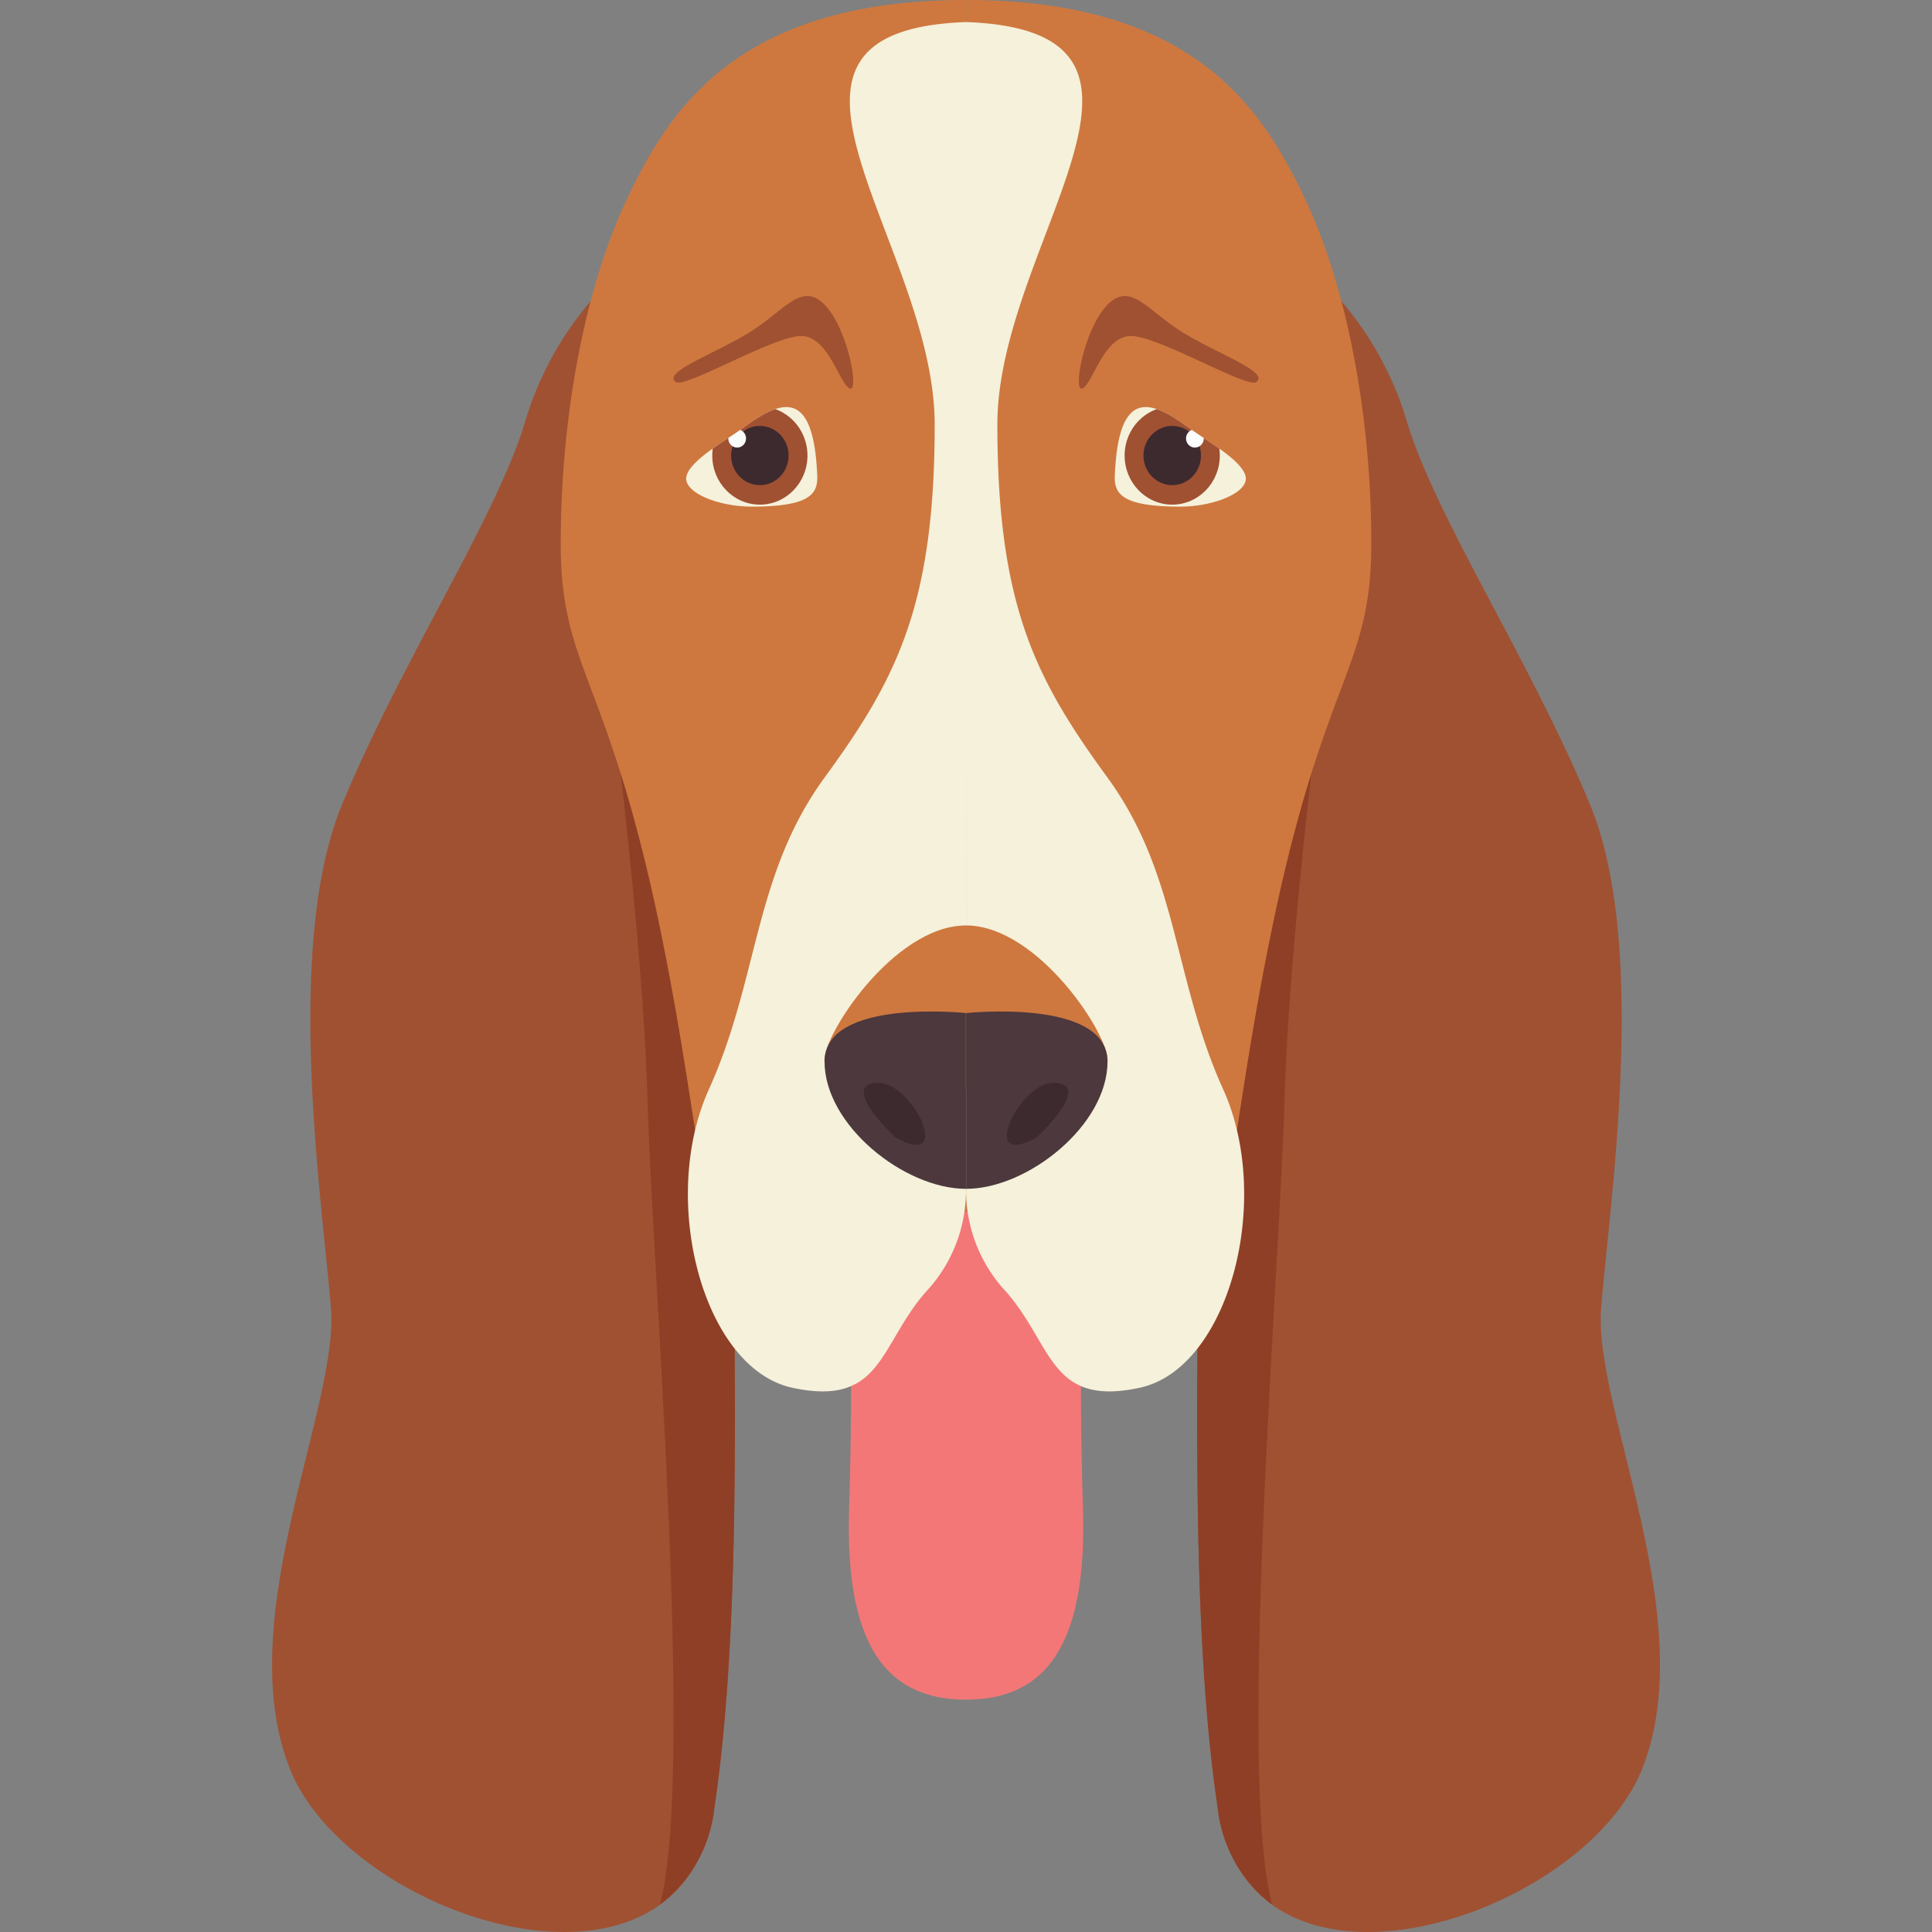 <?xml version="1.0" encoding="utf-8"?>
<svg width="800px" height="800px" viewBox="-13.52 0 95.999 95.999" xmlns="http://www.w3.org/2000/svg" xmlns:xlink="http://www.w3.org/1999/xlink">
<rect x="-13.52" y="0" width="95.999" height="95.999" fill="#808080" stroke="none"/>
<defs>
<clipPath id="a">
<path d="M200.717,629.505c-.18-4.393-1.786-3.772-3.649-2.408-.944.691-2.627,1.605-2.846,2.408s1.533,1.532,3.248,1.532C200.352,631.037,200.754,630.4,200.717,629.505Z" fill="none"/>
</clipPath>
<clipPath id="b">
<path d="M215.5,629.505c.18-4.393,1.786-3.772,3.649-2.408.944.691,2.627,1.605,2.846,2.408s-1.533,1.532-3.248,1.532C215.866,631.037,215.464,630.4,215.5,629.505Z" fill="none"/>
</clipPath>
</defs>
<g transform="translate(-173.628 -605.862)">
<path d="M190.406,619.808a16.418,16.418,0,0,0-4.248,7.15c-1.478,4.755-6.1,11.757-9.051,18.876s-.924,20.13-.554,25.077-4.987,15.475-2.032,22.864,19.461,12.854,21.09,1.871.706-26.633,1.075-32.261-3.273-21.429-3.391-24.889S190.406,619.808,190.406,619.808Z" fill="#a05132"/>
<path d="M195.611,695.646c1.629-10.984.706-26.633,1.075-32.261s-3.273-21.429-3.391-24.889c-.013-.37-.057-.882-.124-1.489l-3.33-1.607s2.165,15.522,2.442,25.127c.253,8.751,2.343,33.449.618,39.969A6.93,6.93,0,0,0,195.611,695.646Z" fill="#8f3f25"/>
<path d="M208.107,605.862c-11.363,0-14.76,5.463-16.864,9.931s-3.272,10.84-3.272,17.074,2.3,6.513,4.89,18.91,2.265,20.571,6.31,21.818a34.927,34.927,0,0,0,8.936,1.225Z" fill="#ce783f"/>
<path d="M202.3,666.964s.228,6.891,0,13.8,1.886,9.552,5.816,9.552V666.068Z" fill="#f37777"/>
<path d="M208.107,664.933a7.361,7.361,0,0,1-2.029,5.158c-2.3,2.673-2.158,5.677-6.591,4.729s-6.65-9.314-4.156-14.828,2.215-10.646,5.748-15.492,5.473-8.49,5.473-17.542-10.456-19.569,1.564-20Z" fill="#f5f1db"/>
<path d="M200.717,629.505c-.18-4.393-1.786-3.772-3.649-2.408-.944.691-2.627,1.605-2.846,2.408s1.533,1.532,3.248,1.532C200.352,631.037,200.754,630.4,200.717,629.505Z" fill="#f5f1db"/>
<g clip-path="url(#a)">
<ellipse cx="2.365" cy="2.439" rx="2.365" ry="2.439" transform="translate(195.5 626.059)" fill="#a05132"/>
<ellipse cx="1.428" cy="1.472" rx="1.428" ry="1.472" transform="translate(196.437 627.025)" fill="#3d2a2e"/>
<ellipse cx="0.441" cy="0.454" rx="0.441" ry="0.454" transform="translate(196.296 627.194)" fill="#fbfcfc"/>
</g>
<path d="M208.116,651.846c-3.642,0-7.208,5.606-7.037,6.763s7.037,1.383,7.037,1.383Z" fill="#ce783f"/>
<path d="M208.107,656.2s-7.028-.753-7.028,2.41,3.966,6.324,7.028,6.324Z" fill="#4c383d"/>
<path d="M204.593,662.373s-2.761-2.56-.954-2.71S207.572,664.064,204.593,662.373Z" fill="#3d2a2e"/>
<path d="M193.684,624.845c.476.344,5.051-2.411,6.334-2.285s1.792,2.348,2.3,2.6-.063-2.919-1.205-4.125-1.97.191-3.65,1.27S192.984,624.337,193.684,624.845Z" fill="#a05132"/>
<path d="M225.812,619.808a16.425,16.425,0,0,1,4.249,7.15c1.477,4.755,6.1,11.757,9.05,18.876s.924,20.13.554,25.077,4.988,15.475,2.032,22.864-19.461,12.854-21.09,1.871-.705-26.633-1.075-32.261,3.273-21.429,3.391-24.889S225.812,619.808,225.812,619.808Z" fill="#a05132"/>
<path d="M220.607,695.646c-1.629-10.984-.705-26.633-1.075-32.261s3.273-21.429,3.391-24.889c.013-.37.058-.882.124-1.489l3.33-1.607s-2.165,15.522-2.442,25.127c-.253,8.751-2.343,33.449-.618,39.969A6.93,6.93,0,0,1,220.607,695.646Z" fill="#8f3f25"/>
<path d="M208.112,605.862c11.362,0,14.76,5.463,16.863,9.931s3.272,10.84,3.272,17.074-2.3,6.513-4.89,18.91-2.265,20.571-6.31,21.818a34.917,34.917,0,0,1-8.935,1.225Z" fill="#ce783f"/>
<path d="M213.918,666.964s-.227,6.891,0,13.8-1.885,9.552-5.816,9.552V666.068Z" fill="#f37777"/>
<path d="M208.112,664.933a7.363,7.363,0,0,0,2.028,5.158c2.3,2.673,2.158,5.677,6.591,4.729s6.65-9.314,4.156-14.828-2.215-10.646-5.748-15.492-5.473-8.49-5.473-17.542,10.456-19.569-1.564-20Z" fill="#f5f1db"/>
<path d="M215.5,629.505c.18-4.393,1.786-3.772,3.649-2.408.944.691,2.627,1.605,2.846,2.408s-1.533,1.532-3.248,1.532C215.866,631.037,215.464,630.4,215.5,629.505Z" fill="#f5f1db"/>
<g clip-path="url(#b)">
<ellipse cx="2.365" cy="2.439" rx="2.365" ry="2.439" transform="translate(215.989 626.059)" fill="#a05132"/>
<ellipse cx="1.428" cy="1.472" rx="1.428" ry="1.472" transform="translate(216.926 627.025)" fill="#3d2a2e"/>
<ellipse cx="0.441" cy="0.454" rx="0.441" ry="0.454" transform="translate(219.04 627.194)" fill="#fbfcfc"/>
</g>
<path d="M208.1,651.846c3.642,0,7.208,5.606,7.037,6.763s-7.037,1.383-7.037,1.383Z" fill="#ce783f"/>
<path d="M208.112,656.2s7.027-.753,7.027,2.41-3.965,6.324-7.027,6.324Z" fill="#4c383d"/>
<path d="M211.625,662.373s2.761-2.56.954-2.71S208.647,664.064,211.625,662.373Z" fill="#3d2a2e"/>
<path d="M222.534,624.845c-.475.344-5.05-2.411-6.334-2.285s-1.791,2.348-2.3,2.6.063-2.919,1.206-4.125,1.969.191,3.65,1.27S223.235,624.337,222.534,624.845Z" fill="#a05132"/>
</g>
</svg>